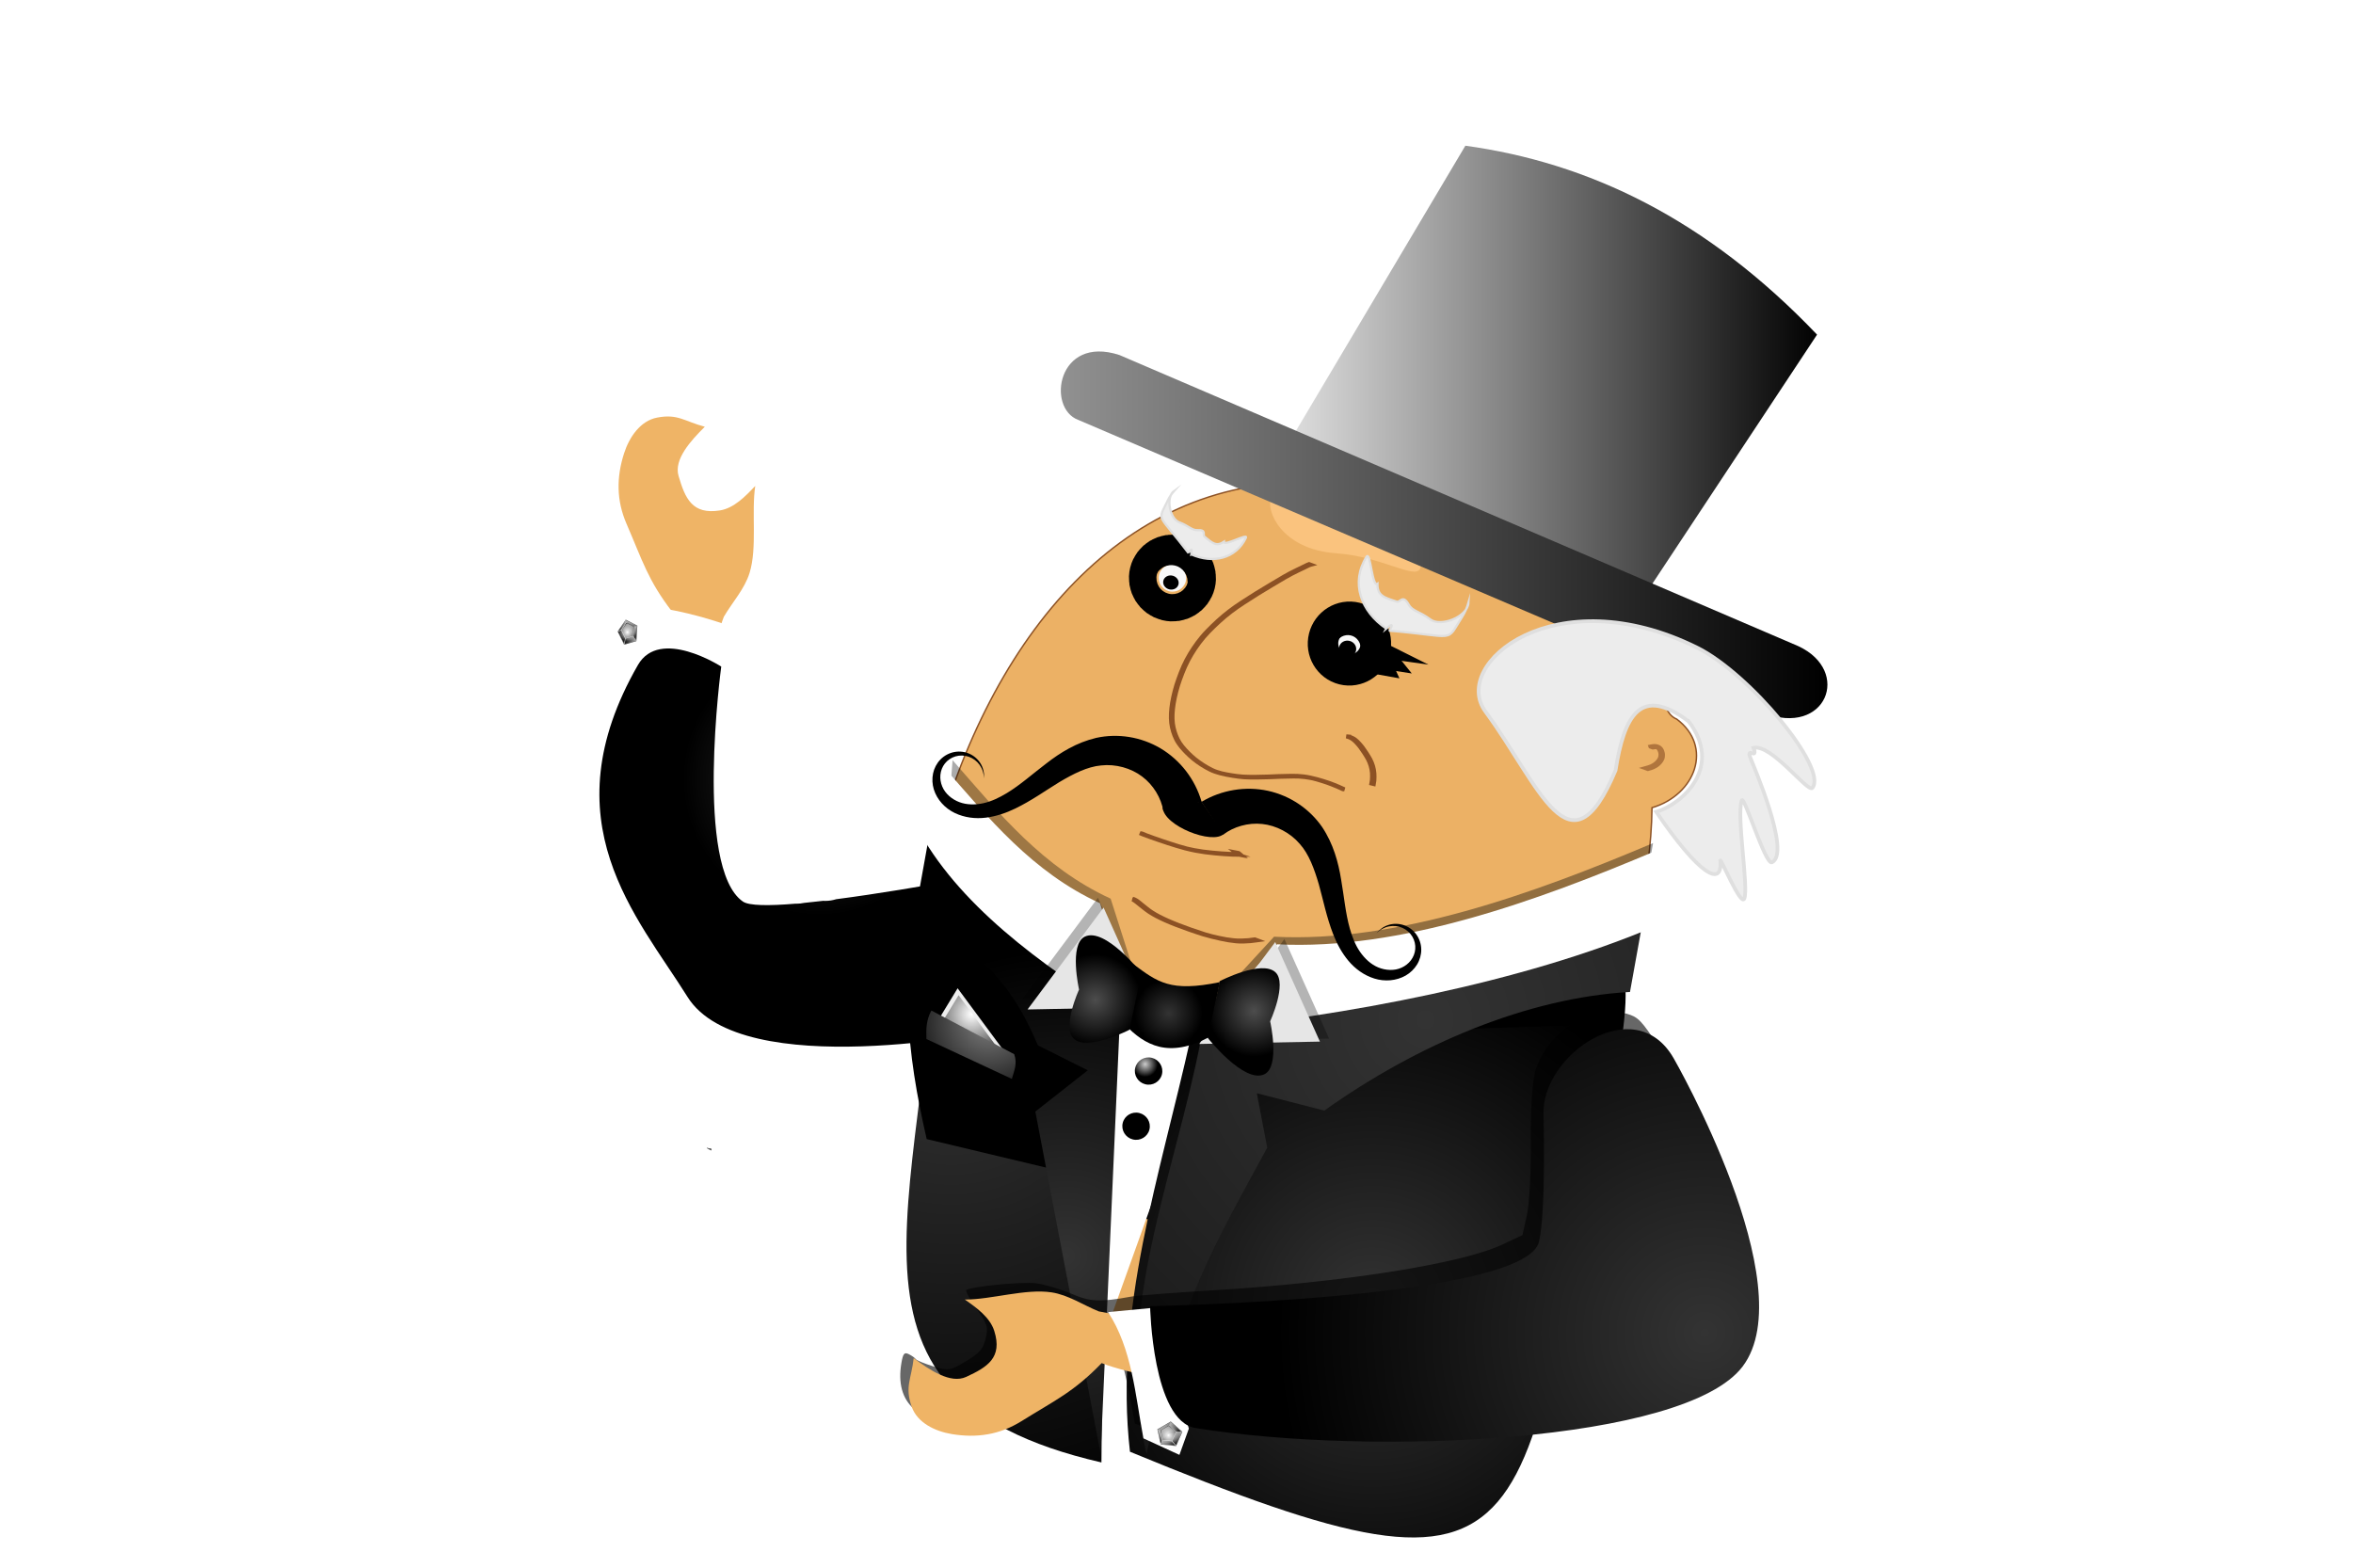 <svg version="1.1" xmlns="http://www.w3.org/2000/svg" xmlns:xlink="http://www.w3.org/1999/xlink" width="599.36" height="399.455" viewBox="0,0,599.36,399.455"><defs><radialGradient cx="117.354" cy="270.669" r="129.79" gradientUnits="userSpaceOnUse" id="color-1"><stop offset="0" stop-color="#f5cf9d"/><stop offset="1" stop-color="#efb466"/></radialGradient><radialGradient cx="100.139" cy="141.302" r="2.243" gradientUnits="userSpaceOnUse" id="color-2"><stop offset="0" stop-color="#ffffff"/><stop offset="1" stop-color="#000000"/></radialGradient><linearGradient x1="97.915" y1="145.838" x2="100.888" y2="139.37" gradientUnits="userSpaceOnUse" id="color-3"><stop offset="0" stop-color="#ffffff"/><stop offset="1" stop-color="#ffffff" stop-opacity="0"/></linearGradient><linearGradient x1="100.689" y1="138.724" x2="99.746" y2="141.851" gradientUnits="userSpaceOnUse" id="color-4"><stop offset="0" stop-color="#ffffff"/><stop offset="1" stop-color="#ffffff" stop-opacity="0"/></linearGradient><linearGradient x1="102.215" y1="139.945" x2="102.076" y2="142.566" gradientUnits="userSpaceOnUse" id="color-5"><stop offset="0" stop-color="#ffffff"/><stop offset="1" stop-color="#ffffff" stop-opacity="0"/></linearGradient><linearGradient x1="99.52" y1="138.613" x2="98.213" y2="140.455" gradientUnits="userSpaceOnUse" id="color-6"><stop offset="0" stop-color="#ffffff"/><stop offset="1" stop-color="#ffffff" stop-opacity="0"/></linearGradient><linearGradient x1="101.109" y1="138.917" x2="100.82" y2="139.947" gradientUnits="userSpaceOnUse" id="color-7"><stop offset="0" stop-color="#ffffff"/><stop offset="1" stop-color="#ffffff" stop-opacity="0"/></linearGradient><linearGradient x1="102.18" y1="142.557" x2="99.671" y2="143.404" gradientUnits="userSpaceOnUse" id="color-8"><stop offset="0" stop-color="#ffffff"/><stop offset="1" stop-color="#ffffff" stop-opacity="0"/></linearGradient><linearGradient x1="107.276" y1="140.758" x2="108.448" y2="143.004" gradientUnits="userSpaceOnUse" id="color-9"><stop offset="0" stop-color="#ffffff"/><stop offset="1" stop-color="#ffffff" stop-opacity="0"/></linearGradient><radialGradient cx="148.995" cy="178.656" r="34.775" gradientUnits="userSpaceOnUse" id="color-10"><stop offset="0" stop-color="#333333"/><stop offset="1" stop-color="#000000"/></radialGradient><radialGradient cx="301.462" cy="285.629" r="42.091" gradientUnits="userSpaceOnUse" id="color-11"><stop offset="0" stop-color="#333333"/><stop offset="1" stop-color="#000000"/></radialGradient><radialGradient cx="182.753" cy="245.424" r="128.793" gradientUnits="userSpaceOnUse" id="color-12"><stop offset="0" stop-color="#333333"/><stop offset="1" stop-color="#000000"/></radialGradient><radialGradient cx="211.895" cy="300.209" r="78.05" gradientUnits="userSpaceOnUse" id="color-13"><stop offset="0" stop-color="#333333"/><stop offset="1" stop-color="#000000"/></radialGradient><radialGradient cx="289.918" cy="312.845" r="88.832" gradientUnits="userSpaceOnUse" id="color-14"><stop offset="0" stop-color="#333333"/><stop offset="1" stop-color="#000000"/></radialGradient><radialGradient cx="303.413" cy="240.038" r="243.282" gradientUnits="userSpaceOnUse" id="color-15"><stop offset="0" stop-color="#333333"/><stop offset="1" stop-color="#000000"/></radialGradient><linearGradient x1="266.913" y1="74.668" x2="403.163" y2="74.668" gradientUnits="userSpaceOnUse" id="color-16"><stop offset="0" stop-color="#e1e1e1"/><stop offset="1" stop-color="#020202"/></linearGradient><linearGradient x1="210.536" y1="116.507" x2="405.803" y2="116.507" gradientUnits="userSpaceOnUse" id="color-17"><stop offset="0" stop-color="#919191"/><stop offset="1" stop-color="#000000"/></linearGradient><radialGradient cx="232.017" cy="251.36" r="3.224" gradientUnits="userSpaceOnUse" id="color-18"><stop offset="0" stop-color="#cccccc"/><stop offset="1" stop-color="#000000"/></radialGradient><radialGradient cx="278.511" cy="343.547" r="0.286" gradientUnits="userSpaceOnUse" id="color-19"><stop offset="0" stop-color="#cccccc"/><stop offset="1" stop-color="#000000"/></radialGradient><radialGradient cx="238.006" cy="238.344" r="8.63" gradientUnits="userSpaceOnUse" id="color-20"><stop offset="0" stop-color="#333333"/><stop offset="1" stop-color="#000000"/></radialGradient><radialGradient cx="259.73" cy="237.793" r="11.636" gradientUnits="userSpaceOnUse" id="color-21"><stop offset="0" stop-color="#4d4d4d"/><stop offset="1" stop-color="#000000"/></radialGradient><radialGradient cx="219.336" cy="234.989" r="11.636" gradientUnits="userSpaceOnUse" id="color-22"><stop offset="0" stop-color="#4d4d4d"/><stop offset="1" stop-color="#000000"/></radialGradient><radialGradient cx="187.85" cy="238.595" r="14.311" gradientUnits="userSpaceOnUse" id="color-23"><stop offset="0" stop-color="#ffffff"/><stop offset="1" stop-color="#000000"/></radialGradient><radialGradient cx="192.027" cy="240.417" r="23.329" gradientUnits="userSpaceOnUse" id="color-24"><stop offset="0" stop-color="#808080"/><stop offset="1" stop-color="#000000"/></radialGradient><radialGradient cx="352.785" cy="302.232" r="129.789" gradientUnits="userSpaceOnUse" id="color-25"><stop offset="0" stop-color="#f5cf9d"/><stop offset="1" stop-color="#efb466"/></radialGradient><radialGradient cx="237.97" cy="345.869" r="2.77" gradientUnits="userSpaceOnUse" id="color-26"><stop offset="0" stop-color="#ffffff"/><stop offset="1" stop-color="#000000"/></radialGradient><linearGradient x1="239.928" y1="350.797" x2="236.988" y2="343.967" gradientUnits="userSpaceOnUse" id="color-27"><stop offset="0" stop-color="#ffffff"/><stop offset="1" stop-color="#ffffff" stop-opacity="0"/></linearGradient><linearGradient x1="236.324" y1="343.772" x2="238.115" y2="346.588" gradientUnits="userSpaceOnUse" id="color-28"><stop offset="0" stop-color="#ffffff"/><stop offset="1" stop-color="#ffffff" stop-opacity="0"/></linearGradient><linearGradient x1="238.435" y1="343.006" x2="240.422" y2="344.726" gradientUnits="userSpaceOnUse" id="color-29"><stop offset="0" stop-color="#ffffff"/><stop offset="1" stop-color="#ffffff" stop-opacity="0"/></linearGradient><linearGradient x1="235.365" y1="344.856" x2="235.859" y2="347.256" gradientUnits="userSpaceOnUse" id="color-30"><stop offset="0" stop-color="#ffffff"/><stop offset="1" stop-color="#ffffff" stop-opacity="0"/></linearGradient><linearGradient x1="236.791" y1="343.476" x2="237.398" y2="344.381" gradientUnits="userSpaceOnUse" id="color-31"><stop offset="0" stop-color="#ffffff"/><stop offset="1" stop-color="#ffffff" stop-opacity="0"/></linearGradient><linearGradient x1="240.491" y1="344.618" x2="239.297" y2="347.599" gradientUnits="userSpaceOnUse" id="color-32"><stop offset="0" stop-color="#ffffff"/><stop offset="1" stop-color="#ffffff" stop-opacity="0"/></linearGradient><linearGradient x1="235.949" y1="347.639" x2="238.613" y2="347.841" gradientUnits="userSpaceOnUse" id="color-33"><stop offset="0" stop-color="#ffffff"/><stop offset="1" stop-color="#ffffff" stop-opacity="0"/></linearGradient><radialGradient cx="374.53" cy="319.787" r="108.887" gradientUnits="userSpaceOnUse" id="color-34"><stop offset="0" stop-color="#333333"/><stop offset="1" stop-color="#000000"/></radialGradient></defs><g transform="translate(59.68,19.727)"><g data-paper-data="{&quot;isPaintingLayer&quot;:true}" stroke-linecap="butt" stroke-linejoin="miter" stroke-miterlimit="10" stroke-dasharray="" stroke-dashoffset="0" style="mix-blend-mode: normal"><path d="M-59.68,379.727v-399.455h599.36v399.455z" fill="none" fill-rule="nonzero" stroke="none" stroke-width="NaN"/><g><path d="M120.333,272.732c0.038,-0.039 0.076,-0.077 0.114,-0.117c0.083,0.036 0.167,0.069 0.254,0.098c0.21,0.069 0.459,0.083 0.711,0.049c0.046,0.092 0.09,0.18 0.127,0.264c0.254,0.573 -0.389,0.2 -1.206,-0.295z" fill="#000000" fill-rule="nonzero" stroke="none" stroke-width="1" opacity="0.626"/><path d="M98.948,178.581c0,0 5.859,-30.817 12.624,-42.428c-6.233,-8.09 -7.6,-13.086 -11.665,-22.455c-2.57,-5.925 -2.595,-11.817 -0.616,-17.965c1.327,-4.123 4.143,-8.266 8.396,-9.083c5.337,-1.024 6.909,0.934 12.162,2.327c-3.585,3.567 -7.921,8.307 -6.688,12.521c1.675,5.722 3.472,9.934 10.557,8.792c3.546,-0.572 6.459,-3.569 8.98,-6.236c-1.012,6.665 0.545,15.688 -1.438,22.131c-1.272,4.133 -4.375,7.46 -6.562,11.19c-4.173,10.807 -6.425,36.265 -6.425,36.265z" fill="url(#color-1)" fill-rule="evenodd" stroke="none" stroke-width="1"/><g fill-rule="nonzero" stroke="none" stroke-width="1"><path d="M124.865,150.305l-25.592,-4.298l-4.135,-4.943l6.162,-6.622c9.539,0.374 19.859,3.32 26.617,5.933z" fill="#ffffff"/><g><path d="M99.308,144.5l-1.669,-3.367l2.077,-3.001l2.953,1.512l-0.252,3.936l-3.109,0.92z" fill="url(#color-2)" opacity="0.858"/><path d="M99.67,142.843l-1.047,-2.112l1.303,-1.883l1.853,0.949l-0.159,2.469l-1.95,0.577z" fill="url(#color-3)" opacity="0.65"/><path d="M101.528,142.121c-0.366,-0.598 -0.643,-1.311 -1.287,-1.32c-0.643,-0.008 -0.798,0.493 -1.433,-0.073l1.182,-1.708l1.68,0.86l-0.143,2.24z" fill="url(#color-4)" opacity="0.65"/><path d="M102.542,139.731c-0.01,0.162 -0.157,2.83 -0.222,3.638l-0.638,-1.081l0.142,-2.424l0.717,-0.133z" fill="url(#color-5)" opacity="0.65"/><path d="M99.681,138.319l0.147,0.467l-1.287,1.922l-0.753,0.337z" fill="url(#color-6)" opacity="0.65"/><path d="M100.818,143.991c-1.112,0.33 -1.522,0.448 -1.526,0.441c-0.004,-0.005 -0.373,-0.748 -0.821,-1.652l-0.814,-1.643l0.145,-0.21c0.552,-0.8 1.877,-2.713 1.885,-2.722c0.01,-0.011 0.107,0.037 1.456,0.728l1.445,0.74l-0.003,0.076c-0.004,0.128 -0.239,3.782 -0.244,3.786c-0.002,0.002 -0.688,0.207 -1.524,0.455zM99.432,144.339c-0,0.008 0.002,0.014 0.007,0.014c0.009,0 2.838,-0.85 2.842,-0.853c0.004,-0.005 -0.631,-1.133 -0.641,-1.136c-0.01,-0.004 -1.991,0.57 -2,0.579c-0.005,0.005 -0.205,1.343 -0.208,1.397zM98.522,142.767c0.428,0.85 0.779,1.545 0.782,1.546c0.003,0 0.005,-0.004 0.005,-0.007c0,-0.004 0.055,-0.324 0.122,-0.71l0.122,-0.702l-0.016,-0.032c-0.009,-0.018 -0.235,-0.484 -0.502,-1.036c-0.267,-0.552 -0.487,-1.006 -0.49,-1.011c-0.002,-0.004 -0.185,0.082 -0.406,0.19c-0.296,0.144 -0.401,0.199 -0.398,0.207c0.002,0.006 0.354,0.706 0.781,1.556zM101.987,142.819c0.174,0.294 0.318,0.536 0.321,0.538c0.011,0.006 0.078,-1.04 0.168,-2.616l0.059,-1.025l-0.022,0.004c-0.012,0.002 -0.174,0.032 -0.359,0.067l-0.338,0.063l-0.016,0.241c-0.009,0.133 -0.041,0.68 -0.072,1.217l-0.057,0.976l0.316,0.535zM99.141,141.801c0.287,0.578 0.524,1.051 0.529,1.051c0.011,-0 1.942,-0.574 1.945,-0.578c0.005,-0.005 0.163,-2.465 0.159,-2.472c-0.002,-0.003 -0.419,-0.219 -0.928,-0.479c-0.757,-0.387 -0.926,-0.471 -0.932,-0.464c-0.029,0.033 -1.296,1.873 -1.295,1.881c0.001,0.005 0.236,0.482 0.523,1.06zM97.775,141.029c-0.004,0.006 -0.004,0.01 -0.001,0.01c0.003,0 0.174,-0.076 0.381,-0.168l0.375,-0.168l0.634,-0.947c0.349,-0.521 0.638,-0.954 0.644,-0.964c0.009,-0.015 0.004,-0.035 -0.064,-0.252c-0.058,-0.186 -0.075,-0.233 -0.082,-0.226c-0.004,0.005 -0.429,0.616 -0.944,1.358c-0.515,0.742 -0.939,1.352 -0.942,1.358zM100.862,139.26c0.528,0.284 0.961,0.516 0.962,0.516c0.002,-0 0.153,-0.024 0.335,-0.052c0.183,-0.028 0.335,-0.054 0.336,-0.056c0.002,-0.003 -0.105,-0.059 -0.238,-0.125c-0.133,-0.066 -0.756,-0.377 -1.384,-0.691c-0.628,-0.314 -1.143,-0.569 -1.144,-0.568c-0.001,0.001 0.037,0.105 0.086,0.231l0.088,0.229l0.959,0.516z" fill="#ffffff" opacity="0.93"/><path d="M102.497,139.677l-0.68,0.103l-1.915,-1.03l-0.175,-0.455z" fill="url(#color-7)" opacity="0.663"/><path d="M102.29,143.492l-2.847,0.854l0.205,-1.408l2.003,-0.581z" fill="url(#color-8)" opacity="0.65"/><path d="M107.815,140.813l1.009,2.083l-0.245,1.417l-1.564,-3.108z" fill="url(#color-9)" opacity="0.65"/></g></g><path d="M193.912,242.895c0,0 -64.706,13.332 -78.468,-8.688c-12.847,-20.558 -35.539,-44.606 -12.636,-84.531c5.574,-9.717 21.229,0.395 21.229,0.395c0,0 -6.92,51.323 5.535,59.866c1.557,1.068 6.609,1.096 13.358,0.529c0.089,0.003 0.179,0.004 0.269,0.004c0.665,0 1.314,-0.071 1.939,-0.205c1.551,-0.151 3.174,-0.328 4.851,-0.526c0.179,0.01 0.36,0.016 0.541,0.016c0.97,0 1.906,-0.15 2.784,-0.428c20.924,-2.706 47.805,-8.11 47.805,-8.11c14.465,4.765 14.469,44.513 -7.209,41.68z" fill="url(#color-10)" fill-rule="nonzero" stroke="none" stroke-width="1"/><path d="M348.659,242.656c-13.945,56.127 -63.625,92.095 -110.961,80.334c-47.337,-11.761 -74.406,-66.798 -60.461,-122.924c13.945,-56.127 48.103,-98.174 96.861,-96.84c53.748,1.474 84.23,23.509 90.065,55.085c0.228,1.232 0.718,4.086 3.254,5.142c9.305,6.963 4.875,19.262 -6.295,22.564c-0.257,19.034 -5.456,38.877 -12.463,56.639z" fill="#ecb165" fill-rule="evenodd" stroke="#8c5124" stroke-width="0.365"/><path d="M334.677,307.009l-103.181,-16.353l11.997,-36.267l110.769,-23.7c1.619,15.273 -10.955,62.332 -19.586,76.32z" fill="url(#color-11)" fill-rule="nonzero" stroke="none" stroke-width="1"/><path d="M249.052,244.112l-28.518,79.422l-7.252,-3.629l10.371,-81.849z" fill="#ffffff" fill-rule="nonzero" stroke="none" stroke-width="1"/><path d="M221.79,243.808l-0.908,108.992c-76.512,-17.628 -41.814,-69.093 -41.781,-150.773z" fill="url(#color-12)" fill-rule="nonzero" stroke="none" stroke-width="1"/><path d="M224.114,247.446l-4.541,33.296l-43.201,-10.309c-5.005,-21.545 -7.606,-43.691 -0.491,-68.268z" fill="#000000" fill-rule="nonzero" stroke="none" stroke-width="1"/><path d="M225.458,242.528l-4.773,108.088l-16.641,-87.196l13.363,-10.512l-12.717,-6.357c-5.031,-11.851 -12.027,-23.374 -31.406,-32.834l3.504,-19.468z" fill="url(#color-13)" fill-rule="nonzero" stroke="none" stroke-width="1"/><path d="M228.147,350.07c-4.108,-36.064 7.688,-70.473 15.441,-105.358l108.084,-3.633c-25.404,133.845 -13.045,154.488 -123.524,108.992z" fill="url(#color-14)" fill-rule="nonzero" stroke="none" stroke-width="1"/><path d="M246.289,244.72l112.342,-29.058l-3.116,17.289c-26.17,1.481 -54.118,13.318 -77.867,30.217l-17.188,-4.414l2.65,13.864c-12.938,23.921 -22.731,39.518 -30.73,78.018c-8.569,-35.305 7.164,-70.611 13.909,-105.916z" fill="url(#color-15)" fill-rule="nonzero" stroke="none" stroke-width="1"/><path d="M302.046,125.152c-1.313,2.777 -9.786,-3.129 -21.346,-3.94c-14.168,-0.994 -17.998,-11.118 -16.589,-13.998c1.35,-2.76 10.87,-1.013 21.346,3.94c10.475,4.954 17.902,11.221 16.589,13.998z" fill="#ffcb87" fill-rule="nonzero" stroke="none" stroke-width="1" opacity="0.716"/><path d="M362.341,169.859c0.563,0.111 1.089,0.397 1.469,0.87l0.004,0.006l0.004,0.006c0.278,0.375 0.43,0.79 0.529,1.191c0.107,0.436 0.079,0.85 0.037,1.218c-0.061,0.463 -0.259,0.858 -0.482,1.196c0,0 -0.001,0.002 -0.001,0.004c-0.258,0.401 -0.579,0.707 -0.875,0.977l-0.004,-0.001c-0.394,0.354 -0.833,0.598 -1.259,0.803l-0.001,0.004c-0.526,0.249 -1.061,0.391 -1.561,0.529l-0.159,0.037l-0.157,-0.054l-0.586,-0.217l-1.52,-0.549l1.559,-0.437c0.503,-0.139 0.978,-0.265 1.393,-0.457c0.385,-0.182 0.728,-0.376 1.008,-0.624c0.284,-0.256 0.53,-0.491 0.698,-0.751l0.001,-0.004l0.001,-0.004c0.171,-0.25 0.276,-0.482 0.309,-0.727c0.04,-0.311 0.051,-0.579 -0.009,-0.813c-0.081,-0.311 -0.192,-0.579 -0.358,-0.793c-0.09,-0.108 -0.086,-0.114 -0.181,-0.187c-0.252,0.015 -0.509,0.044 -0.778,0.098l-0.142,0.028l-0.137,-0.048l-0.586,-0.217l-0.227,-0.085l-0.079,-0.226l-0.202,-0.562l0.577,-0.12c0.361,-0.078 0.737,-0.139 1.126,-0.154l0.004,0.001l0.015,0.004c0.192,-0.001 0.383,0.012 0.571,0.049z" fill="#b0753d" fill-rule="nonzero" stroke="none" stroke-width="1"/><path d="M229.028,208.71l0.566,0.24c0.332,0.144 0.6,0.339 0.839,0.514c0.006,0.004 0.011,0.006 0.015,0.009c0.361,0.255 0.68,0.531 0.99,0.793c0,0 0.002,0.001 0.004,0.001c0.397,0.321 0.782,0.642 1.174,0.939l0.004,0.001l0.004,0.006c0.437,0.358 0.895,0.693 1.37,1.009l0.001,-0.004c0.563,0.371 1.16,0.707 1.77,1.03c0.725,0.378 1.473,0.726 2.231,1.066c0,0 0.002,0.001 0.004,0.001c0.877,0.389 1.77,0.751 2.669,1.104c1.05,0.408 2.111,0.795 3.178,1.174c1.219,0.428 2.436,0.837 3.663,1.223c1.087,0.337 2.205,0.601 3.337,0.848l0.004,0.001c1.253,0.29 2.522,0.487 3.806,0.619c1.176,0.116 2.368,0.076 3.575,-0.023c0.544,-0.051 1.094,-0.128 1.651,-0.208l0.132,-0.019l0.123,0.047l0.579,0.215l1.877,0.715l-1.991,0.287c-0.559,0.081 -1.125,0.161 -1.703,0.217l-0.004,-0.001c-1.238,0.105 -2.499,0.16 -3.77,0.037c-1.319,-0.133 -2.629,-0.336 -3.93,-0.635c0,0 -0.002,-0.001 -0.004,-0.001c-1.539,-0.332 -3.078,-0.704 -4.596,-1.161l-0.004,-0.001c-1.242,-0.392 -2.475,-0.815 -3.7,-1.246c-1.071,-0.38 -2.146,-0.767 -3.211,-1.182c-0.91,-0.357 -1.822,-0.723 -2.721,-1.124c-0.767,-0.345 -1.536,-0.706 -2.293,-1.103c-0.625,-0.333 -1.251,-0.686 -1.856,-1.087c-0.496,-0.331 -0.978,-0.686 -1.442,-1.062c-0.006,-0.004 -0.011,-0.006 -0.015,-0.009c-0.411,-0.314 -0.803,-0.633 -1.193,-0.95l-0.004,-0.001l-0.004,-0.006c-0.316,-0.268 -0.618,-0.523 -0.932,-0.743l-0.004,-0.001c-0.235,-0.168 -0.447,-0.31 -0.643,-0.387l0.243,-0.999l0.174,0.015l0.037,-0.154z" fill="#8c5124" fill-rule="nonzero" stroke="none" stroke-width="1"/><path d="M242.09,196.87c-0.769,-0.196 -1.532,-0.419 -2.292,-0.655c-0.731,-0.23 -1.466,-0.457 -2.197,-0.695c-0.712,-0.232 -1.419,-0.472 -2.132,-0.714c-0.699,-0.239 -1.403,-0.478 -2.104,-0.729c-0.626,-0.224 -1.256,-0.45 -1.884,-0.688l-0.015,-0.009l-0.015,-0.004c-0.331,-0.131 -0.67,-0.265 -1.019,-0.424l0.392,-0.948l0.371,0.063l0.197,0.033l0.174,0.077c0.269,0.123 0.553,0.241 0.865,0.364c0.004,0.001 0.009,0.002 0.015,0.004c0.6,0.227 1.205,0.446 1.818,0.665c0.681,0.243 1.366,0.481 2.058,0.718c0.695,0.237 1.395,0.47 2.099,0.699c0.718,0.233 1.439,0.46 2.163,0.687c0.713,0.22 1.431,0.421 2.158,0.607c0.576,0.146 1.185,0.27 1.812,0.394c0.004,0.001 0.009,0.002 0.015,0.004c0.731,0.138 1.472,0.253 2.231,0.362c0.759,0.106 1.519,0.188 2.292,0.264c0.764,0.074 1.536,0.137 2.309,0.197c0.004,0.001 0.009,0.002 0.015,0.004c0.722,0.053 1.439,0.094 2.146,0.121c0.171,0.004 0.345,0.006 0.518,0.009l-0.994,-0.766l2.25,0.431l0.369,0.073l0.334,0.064l0.233,0.179c0.13,0.101 0.244,0.197 0.342,0.277l0.033,0.023l0.019,0.023c0.06,0.058 0.146,0.126 0.248,0.218l0.148,0.136l1.824,0.588l-1.171,-0.006l0.486,0.427l-2.006,-0.392l-0.254,-0.048l-0.29,-0.001c-0.454,-0.004 -0.909,-0.009 -1.373,-0.023l-0.015,0.001c-0.753,-0.028 -1.514,-0.075 -2.265,-0.129c-0.783,-0.061 -1.57,-0.128 -2.367,-0.204c-0.795,-0.077 -1.608,-0.162 -2.422,-0.275c-0.78,-0.112 -1.574,-0.231 -2.383,-0.386l-0.015,-0.004c-0.893,-0.174 -1.803,-0.369 -2.714,-0.61c-0.004,-0.001 -0.009,-0.002 -0.015,-0.004z" fill="#8c5124" fill-rule="nonzero" stroke="none" stroke-width="1"/><path d="M284.51,167.456l-0.028,0.121c0.109,0.041 0.232,0.065 0.334,0.112c0.004,0 0.015,0 0.019,0.004l-0.001,0.004c0.392,0.158 0.729,0.375 1.032,0.598l0.004,0.001l0.004,0.001c0.393,0.3 0.709,0.642 1.012,0.962l0.004,0.001c0.364,0.39 0.694,0.798 1.007,1.21l-0.001,0.004l0.004,0.006c0.324,0.455 0.654,0.911 0.961,1.398c0.329,0.511 0.654,1.03 0.951,1.58l-0.001,0.004l0.004,0.001c0.318,0.598 0.554,1.223 0.749,1.85c0.193,0.631 0.288,1.266 0.348,1.892l0.004,0.006l-0.001,0.004c0.042,0.648 0.042,1.298 -0.009,1.946l-0.001,0.004l-0.001,0.004c-0.033,0.33 -0.097,0.628 -0.148,0.909l-0.092,0.546l-0.537,-0.129l-0.603,-0.15l-0.477,-0.114l0.087,-0.483c0.052,-0.293 0.108,-0.562 0.131,-0.813c0.002,-0.006 0.003,-0.011 0.004,-0.015c0.042,-0.584 0.051,-1.176 0.009,-1.761c0.001,-0.006 -0,-0.009 -0.001,-0.015c-0.056,-0.574 -0.152,-1.13 -0.314,-1.656c-0.003,0 0.001,-0.002 0.001,-0.004c-0.181,-0.575 -0.396,-1.131 -0.672,-1.646c0,0 -0.002,-0.002 -0.004,-0.006c-0.276,-0.507 -0.591,-1.006 -0.913,-1.506c-0.287,-0.45 -0.6,-0.894 -0.919,-1.337c-0.004,-0.009 -0.006,-0.013 -0.009,-0.019c-0.299,-0.389 -0.606,-0.768 -0.932,-1.113c-0.295,-0.311 -0.577,-0.594 -0.883,-0.824c-0.274,-0.197 -0.54,-0.359 -0.816,-0.466l-0.004,-0.006l-0.004,-0.001c-0.202,-0.083 -0.404,-0.148 -0.613,-0.195c-0.018,-0.006 -0.041,-0.011 -0.06,-0.015l0.148,-1.023l0.061,0.009l0.557,0.047l0.055,0.009l0.551,0.047z" fill="#8c5124" fill-rule="nonzero" stroke="none" stroke-width="1"/><g fill-rule="nonzero" stroke="#000000"><path d="M291.462,145.534c0.343,0.335 0.685,0.671 1.019,1.015c0.484,0.499 0.964,1.003 1.425,1.523c0.291,0.344 0.15,0.172 0.424,0.515l-0.613,-0.094c-0.275,-0.34 -0.133,-0.17 -0.424,-0.512c-0.462,-0.519 -0.942,-1.022 -1.426,-1.52c-0.335,-0.343 -0.676,-0.679 -1.021,-1.011l0.617,0.084z" fill="#5e83a4" stroke-width="4.7"/><path d="M290.236,145.229c0.27,0.313 0.483,0.669 0.696,1.022c0.283,0.506 0.553,1.018 0.819,1.533c0.317,0.61 0.61,1.232 0.902,1.855c0.049,0.11 0.098,0.22 0.148,0.33l-0.61,-0.109c-0.049,-0.11 -0.099,-0.219 -0.148,-0.329c-0.293,-0.621 -0.585,-1.243 -0.903,-1.852c-0.265,-0.514 -0.535,-1.026 -0.82,-1.529c-0.212,-0.349 -0.424,-0.704 -0.7,-1.007l0.617,0.087z" fill="#5e83a4" stroke-width="4.7"/><g><path d="M287.814,145.138c-0.529,2.131 -2.644,3.439 -4.723,2.923c-2.079,-0.517 -3.336,-2.663 -2.806,-4.793c0.529,-2.131 2.644,-3.439 4.723,-2.923c2.079,0.517 3.336,2.663 2.806,4.793z" fill="#f9f9f9" stroke-width="13.461"/><path d="M285.722,146.051c-0.274,1.101 -1.45,1.756 -2.629,1.463c-1.178,-0.293 -1.912,-1.422 -1.638,-2.523c0.274,-1.101 1.45,-1.756 2.629,-1.463c1.178,0.293 1.912,1.422 1.638,2.523z" fill="#000000" stroke-width="11.079"/></g></g><path d="M234.944,124.579c-0.259,-0.074 -0.522,-0.12 -0.786,-0.167c-0.333,-0.054 -0.667,-0.015 -0.998,0.033c-0.402,0.06 -0.787,0.194 -1.167,0.333c-0.3,0.112 -0.586,0.258 -0.876,0.394l-0.587,-0.203c0.292,-0.136 0.577,-0.284 0.878,-0.399c0.382,-0.141 0.767,-0.28 1.171,-0.346c0.333,-0.047 0.669,-0.097 1.005,-0.049c0.265,0.042 0.53,0.084 0.788,0.162l0.574,0.243z" fill="#5e83a4" fill-rule="nonzero" stroke="#000000" stroke-width="0.563"/><path d="M235.551,124.782c-0.277,0.162 -0.524,0.369 -0.776,0.566c-0.326,0.268 -0.666,0.516 -1.011,0.758c-0.402,0.289 -0.802,0.58 -1.186,0.893c-0.211,0.177 -0.411,0.367 -0.613,0.553l-0.593,-0.186c0.203,-0.187 0.403,-0.378 0.614,-0.556c0.384,-0.315 0.784,-0.607 1.187,-0.898c0.344,-0.241 0.687,-0.485 1.01,-0.755c0.255,-0.198 0.501,-0.409 0.778,-0.576l0.59,0.2z" fill="#5e83a4" fill-rule="nonzero" stroke="#000000" stroke-width="0.563"/><path d="M242.369,128.353c-0.462,1.859 -2.358,2.987 -4.236,2.521c-1.878,-0.467 -3.026,-2.352 -2.564,-4.21c0.462,-1.859 2.358,-2.987 4.236,-2.521c1.878,0.467 3.026,2.352 2.564,4.21z" fill="#f9f9f9" fill-rule="nonzero" stroke="#000000" stroke-width="15.165"/><path d="M240.506,129.135c-0.239,0.96 -1.295,1.525 -2.359,1.26c-1.064,-0.264 -1.733,-1.257 -1.495,-2.218c0.239,-0.96 1.295,-1.525 2.359,-1.26c1.064,0.264 1.733,1.257 1.495,2.218z" fill="#000000" fill-rule="nonzero" stroke="#000000" stroke-width="12.482"/><path d="M293.421,140.382c-6.461,-4.323 -9.168,-11.716 -4.999,-18.3c0.958,-1.514 1.414,7.914 2.769,6.9c-0.042,3.024 1.643,3.491 4.903,4.537c0.946,0.303 1.498,-1.973 3.086,0.806c0.943,1.65 2.694,1.644 5.504,3.744c2.668,1.994 9.489,-0.695 9.69,-4.267c-0.367,1.265 -0.909,2.498 -1.648,3.667c-4.234,6.688 -1.203,4.905 -18.433,3.465c-0.123,-0.009 1.748,-2.809 -0.872,-0.552z" fill="#ececec" fill-rule="nonzero" stroke="#dfdfdf" stroke-width="0.563"/><path d="M243.783,121.504c0.383,-2.614 -0.657,-0.262 -0.716,-0.337c-8.02,-10.529 -7.927,-7.845 -5.34,-13.311c0.452,-0.955 1.029,-1.808 1.696,-2.563c-2.23,1.59 -1.165,7.091 1.224,7.998c2.515,0.955 3.232,2.087 4.688,2.021c2.453,-0.112 1.207,1.175 1.793,1.661c2.018,1.676 3.013,2.572 4.954,1.309c-0.099,1.289 6.192,-2.271 5.606,-1.034c-2.547,5.381 -8.446,6.657 -13.903,4.255z" fill="#ececec" fill-rule="nonzero" stroke="#dfdfdf" stroke-width="0.563"/><g fill-rule="nonzero" stroke="none" stroke-width="1"><path d="M266.913,95.938l46.668,-78.548c31.258,4.298 61.338,18.52 89.582,48.123l-43.926,66.433z" fill="url(#color-16)"/><path d="M389.539,161.879l-174.575,-74.65c-8.117,-3.004 -5.333,-21.712 10.5,-16.521l172.9,74.146c13.74,6.367 7.077,23.182 -8.821,17.023z" fill="url(#color-17)"/></g><path d="M273.777,123.423l0.163,0.06l0.41,0.152l1.537,0.567l-1.584,0.424c-0.268,0.071 -0.552,0.215 -0.876,0.38c-0.765,0.388 -1.536,0.739 -2.286,1.103l-0.004,-0.001c-1.075,0.505 -2.129,1.079 -3.174,1.671l0.001,-0.004c-1.165,0.664 -2.319,1.363 -3.476,2.058c-1.208,0.727 -2.414,1.45 -3.608,2.189c-1.18,0.728 -2.345,1.489 -3.516,2.248c-1.1,0.702 -2.17,1.466 -3.22,2.257c-1.017,0.764 -1.987,1.6 -2.943,2.461c0,0 0.001,0.002 -0.001,0.004c-0.911,0.828 -1.793,1.694 -2.66,2.581l-0.001,0.004c-0.83,0.844 -1.59,1.762 -2.317,2.716c-0.709,0.927 -1.348,1.909 -1.962,2.918c-0.601,0.988 -1.127,2.027 -1.614,3.09c0,0 -0.001,0.002 -0.001,0.004c-0.47,1.057 -0.889,2.144 -1.282,3.243l-0.001,0.004c-0.375,1.01 -0.676,2.054 -0.958,3.111c-0.249,0.944 -0.443,1.906 -0.615,2.876c0,0 -0.001,0.002 -0.001,0.004c-0.146,0.855 -0.231,1.724 -0.284,2.603c-0.043,0.773 -0.015,1.546 0.07,2.321c0.084,0.696 0.251,1.387 0.457,2.083c0.194,0.641 0.457,1.262 0.758,1.873c0.292,0.598 0.686,1.16 1.124,1.715l0.001,-0.004c0.456,0.568 0.959,1.103 1.485,1.634c0.525,0.527 1.082,1.024 1.661,1.5c0.62,0.511 1.298,0.97 1.992,1.426c0.705,0.456 1.442,0.867 2.201,1.244c0.734,0.366 1.541,0.61 2.374,0.832c0.004,0 0.009,0.002 0.019,0.004c0.77,0.179 1.556,0.325 2.347,0.455c0.923,0.15 1.844,0.27 2.772,0.348c0.006,0.002 0.011,0.003 0.015,0.004c1.041,0.06 2.09,0.074 3.14,0.069c1.062,-0.007 2.124,-0.036 3.188,-0.069l-0.001,0.004c1.036,-0.045 2.071,-0.09 3.104,-0.132l-0.001,0.004c1.034,-0.043 2.061,-0.062 3.089,-0.071l0.004,0.001c1.04,-0.023 2.069,0.042 3.089,0.156c1.225,0.138 2.403,0.436 3.552,0.726l0.004,0.001c1.005,0.277 2.005,0.588 2.992,0.921c0.936,0.323 1.845,0.696 2.739,1.078l0.004,0.006c0.444,0.194 0.882,0.393 1.316,0.597l-0.278,0.983l-0.43,-0.042l-0.088,-0.019l-0.077,-0.033c-0.428,-0.2 -0.855,-0.395 -1.284,-0.582c0,-0 -0.002,-0.001 -0.004,-0.001c-0.884,-0.378 -1.766,-0.745 -2.661,-1.052c-0.97,-0.326 -1.948,-0.631 -2.933,-0.9l-0.004,-0.001l-0.004,-0.001c-0.792,-0.244 -1.663,-0.352 -2.551,-0.492c-0.004,0 -0.009,-0.002 -0.019,-0.004c-0.982,-0.111 -1.958,-0.176 -2.934,-0.153l-0.001,0.004l-0.004,-0.001c-1.024,0.007 -2.043,0.023 -3.059,0.065l-0.004,-0.001c-1.036,0.042 -2.063,0.08 -3.096,0.127l-0.004,-0.001c-1.07,0.036 -2.142,0.063 -3.216,0.069c-1.07,0.008 -2.144,-0.007 -3.218,-0.067l-0.004,-0.001l-0.004,-0.001c-0.965,-0.078 -1.925,-0.204 -2.875,-0.359c-1.096,-0.179 -2.193,-0.384 -3.281,-0.673c-0.862,-0.232 -1.744,-0.505 -2.585,-0.927c0,0 -0.002,-0.001 -0.004,-0.001c-0.784,-0.392 -1.557,-0.821 -2.3,-1.304l-0.004,-0.001c-0.702,-0.463 -1.411,-0.944 -2.081,-1.498c-0.6,-0.496 -1.181,-1.019 -1.734,-1.576c-0.537,-0.544 -1.074,-1.105 -1.564,-1.718l0.001,-0.004c-0.456,-0.582 -0.903,-1.204 -1.246,-1.909c-0.318,-0.653 -0.597,-1.326 -0.81,-2.036l-0.004,-0.006c-0.214,-0.729 -0.398,-1.48 -0.49,-2.262l0.001,-0.004c-0.09,-0.827 -0.123,-1.662 -0.076,-2.5c0.055,-0.906 0.145,-1.817 0.3,-2.727l0.001,-0.004c0.176,-0.992 0.379,-1.986 0.638,-2.97c0.284,-1.072 0.595,-2.146 0.988,-3.203c0,0 0,-0.002 0.001,-0.004c0.399,-1.114 0.822,-2.224 1.307,-3.315l0.001,-0.004c0.499,-1.092 1.046,-2.164 1.677,-3.202c0.626,-1.029 1.288,-2.045 2.029,-3.015c0.744,-0.978 1.527,-1.934 2.401,-2.823c0.876,-0.897 1.767,-1.785 2.702,-2.635l0.004,0.001c0.969,-0.874 1.961,-1.734 3.017,-2.528c1.064,-0.802 2.149,-1.583 3.282,-2.306c1.17,-0.758 2.338,-1.521 3.533,-2.258c1.202,-0.745 2.416,-1.466 3.623,-2.192c1.156,-0.696 2.313,-1.395 3.493,-2.069l0.001,-0.004c1.056,-0.6 2.127,-1.182 3.239,-1.705l-0.001,0.004c0.765,-0.372 1.527,-0.72 2.263,-1.094c0.312,-0.159 0.662,-0.352 1.077,-0.472l0.161,-0.047z" fill="#8c5124" fill-rule="nonzero" stroke="none" stroke-width="1"/><path d="M370.462,164.031c-12.253,-9.205 -16.395,-1.59 -18.628,12.479c-11.648,27.777 -19.197,3.97 -33.128,-14.975c-8.968,-12.197 17.79,-34.161 53.884,-16.295c13.472,6.667 33.339,30.705 29.399,35.718c-1.113,1.415 -10.363,-11.233 -15.009,-10.192c1.204,3.281 -1.949,-0.45 -0.791,2.567c0.705,1.836 10.472,24.308 5.477,26.599c-1.668,0.765 -7.14,-17.431 -7.699,-15.764c-1.343,4 1.796,22.18 0.664,25.004c-0.85,2.122 -6.199,-10.787 -6.1,-9.64c0.592,6.893 -5.376,3.629 -16.317,-12.442c6.872,-2.101 17.027,-11.541 8.251,-23.059z" fill="#ececec" fill-rule="nonzero" stroke="#dfdfdf" stroke-width="0.947"/><path d="M264.842,218.88c31.361,1.603 66.075,-10.949 96.551,-23.848l-3.721,20.825c-34.058,14.477 -75.967,21.308 -112.954,24.895l20.127,-21.872z" fill="#000000" fill-rule="nonzero" stroke="none" stroke-width="1" opacity="0.379"/><path d="M265.628,220.813c31.357,1.604 66.073,-10.948 96.549,-23.848l-0.217,19.267c-34.059,14.477 -79.472,22.865 -116.459,26.452l20.127,-21.871z" fill="#ffffff" fill-rule="nonzero" stroke="none" stroke-width="1"/><path d="M223.227,209.186l9.951,31.176c-21.198,-12.838 -40.14,-27.159 -51.718,-46.318l1.497,-20.136c11.921,13.648 23.037,27.354 40.268,35.278z" fill="#000000" fill-rule="nonzero" stroke="none" stroke-width="1" opacity="0.329"/><path d="M220.504,210.352l9.951,31.176c-21.199,-12.838 -43.109,-28.049 -54.685,-47.209l4.466,-19.245c11.92,13.648 23.035,27.354 40.267,35.278z" fill="#ffffff" fill-rule="nonzero" stroke="none" stroke-width="1"/><path d="M219.989,208.958l11.381,25.356l-30.747,0.599z" fill="#000000" fill-rule="nonzero" stroke="none" stroke-width="1" opacity="0.296"/><path d="M267.491,219.472l11.381,25.356l-30.747,0.599z" fill="#000000" fill-rule="nonzero" stroke="none" stroke-width="1" opacity="0.296"/><path d="M265.149,220.242l11.38,25.356l-30.747,0.599z" fill="#e6e6e6" fill-rule="nonzero" stroke="none" stroke-width="1"/><path d="M221.425,211.457l11.38,25.356l-30.747,0.599z" fill="#e6e6e6" fill-rule="nonzero" stroke="none" stroke-width="1"/><path d="M236.291,253.945c-0.462,1.859 -2.358,2.987 -4.236,2.521c-1.878,-0.467 -3.026,-2.352 -2.564,-4.21c0.462,-1.859 2.358,-2.987 4.236,-2.521c1.878,0.467 3.026,2.352 2.564,4.21z" fill="url(#color-18)" fill-rule="nonzero" stroke="none" stroke-width="1"/><path d="M233.105,267.998c-0.462,1.859 -2.358,2.987 -4.236,2.521c-1.878,-0.467 -3.026,-2.352 -2.564,-4.21c0.462,-1.859 2.358,-2.987 4.236,-2.521c1.878,0.467 3.026,2.352 2.564,4.21z" fill="url(#color-19)" fill-rule="nonzero" stroke="none" stroke-width="1"/><g fill="#000000" stroke="none" stroke-width="1"><path d="M251.858,192.905l-5.496,-8.377c5.155,-3.079 11.243,-4.04 16.927,-2.816c5.68,1.246 10.627,4.616 13.82,9.247c2.84,4.269 4.112,8.945 4.824,13.362c0.762,4.394 1.116,8.595 2.213,12.471c0.612,2.145 1.399,4.194 2.597,5.927l-0,0c1.194,1.72 2.769,3.21 4.651,3.984c1.857,0.771 4.093,0.908 5.928,0.064c0.924,-0.415 1.767,-1.057 2.383,-1.874c0.615,-0.815 1.025,-1.818 1.11,-2.854c0.092,-1.075 -0.163,-2.212 -0.733,-3.175c-0.57,-0.964 -1.465,-1.768 -2.526,-2.238c-1.06,-0.472 -2.294,-0.611 -3.471,-0.371c-1.176,0.239 -2.297,0.86 -3.144,1.767c0.749,-0.989 1.825,-1.753 3.048,-2.137c1.223,-0.383 2.581,-0.382 3.838,0.026c1.257,0.409 2.395,1.22 3.207,2.314c0.811,1.095 1.281,2.451 1.31,3.854c0.024,1.349 -0.351,2.7 -1.06,3.869c-0.709,1.167 -1.722,2.142 -2.914,2.83c-2.395,1.361 -5.336,1.578 -7.975,0.757c-2.618,-0.815 -4.894,-2.472 -6.613,-4.533c-1.715,-2.047 -2.953,-4.398 -3.874,-6.772c-1.664,-4.27 -2.525,-8.642 -3.638,-12.643c-1.162,-3.977 -2.529,-7.737 -4.859,-10.341c-2.438,-2.856 -6.048,-4.723 -9.596,-5.085c-3.544,-0.385 -7.282,0.686 -9.958,2.747z" fill-rule="evenodd"/><path d="M246.395,184.519l-9.735,2.37c-0.55,-3.333 -2.549,-6.667 -5.402,-8.804c-2.841,-2.157 -6.753,-3.256 -10.484,-2.833c-3.48,0.313 -7.045,2.128 -10.609,4.241c-3.544,2.164 -7.157,4.772 -11.288,6.757c-2.293,1.107 -4.803,1.98 -7.453,2.305c-2.662,0.333 -5.458,-0.01 -7.927,-1.201c-2.489,-1.202 -4.49,-3.367 -5.312,-5.997c-0.402,-1.317 -0.477,-2.72 -0.198,-4.057c0.28,-1.339 0.928,-2.582 1.866,-3.551c0.979,-1.005 2.248,-1.676 3.588,-1.922c1.34,-0.245 2.725,-0.061 3.923,0.498c1.197,0.56 2.191,1.486 2.823,2.601c0.632,1.115 0.896,2.408 0.769,3.642c0,-1.241 -0.396,-2.459 -1.092,-3.437c-0.696,-0.978 -1.694,-1.718 -2.79,-2.098c-1.097,-0.379 -2.299,-0.404 -3.373,-0.088c-1.074,0.314 -2.037,0.971 -2.703,1.82c-0.645,0.815 -1.031,1.828 -1.137,2.844c-0.108,1.018 0.07,2.063 0.462,2.996c0.765,1.869 2.494,3.292 4.376,3.999c1.904,0.72 4.072,0.705 6.119,0.263c2.059,-0.449 4.032,-1.409 5.944,-2.559c3.447,-2.084 6.574,-4.912 10.13,-7.603c3.535,-2.742 7.657,-5.291 12.646,-6.472c5.494,-1.204 11.41,-0.29 16.412,2.676c4.989,2.985 8.782,7.843 10.448,13.612z" fill-rule="evenodd"/><path d="M252.047,192.679c-2.824,2.877 -15.422,-2.099 -15.551,-6.715l9.855,-1.522z" fill-rule="nonzero"/></g><g fill-rule="nonzero" stroke="none" stroke-width="1"><path d="M251.002,230.456l-2.651,13.982c-10.309,5.49 -16.384,2.158 -21.497,-3.177l2.071,-15.449c6.273,4.642 9.486,7.249 22.077,4.644z" fill="url(#color-20)"/><path d="M250.998,230.209c0,0 10.75,-5.565 14.226,-2.252c3.027,2.886 -1.367,12.473 -1.367,12.473c0,0 2.604,11.54 -1.478,13.489c-5.149,2.458 -14.403,-9.247 -14.403,-9.247l3.023,-14.463z" fill="url(#color-21)"/><path d="M228.036,242.568c0,0 -10.75,5.565 -14.226,2.252c-3.027,-2.886 1.367,-12.473 1.367,-12.473c0,0 -2.604,-11.54 1.478,-13.489c5.149,-2.458 14.403,9.247 14.403,9.247l-3.023,14.463z" fill="url(#color-22)"/></g><path d="M179.466,239.866l4.782,-7.856l11.613,15.711z" fill="#eeeeee" fill-rule="nonzero" stroke="none" stroke-width="1"/><path d="M180.304,240.667l4.194,-6.889l10.184,13.779z" fill="url(#color-23)" fill-rule="nonzero" stroke="none" stroke-width="1"/><path d="M198.661,248.809c0.879,2.456 -0.057,4.307 -0.599,6.29l-21.763,-10.15c-0.078,-2.339 -0.135,-4.681 1.257,-7.266l21.103,11.125z" fill="url(#color-24)" fill-rule="nonzero" stroke="none" stroke-width="1"/><path d="M381.169,321.467c-2.701,4.223 -12.021,9.507 -22.271,12.625c-24.066,7.321 -74.636,10.427 -107.516,6.603l-11.477,-1.335l-0.93,3.243c-0.512,1.784 -1.115,3.343 -1.338,3.467c-0.224,0.123 -2.17,-0.545 -4.323,-1.485l-3.915,-1.709l-1.424,-7.555c-0.783,-4.155 -1.754,-8.105 -2.158,-8.776c-0.404,-0.671 -2.39,-1.591 -4.413,-2.044c-3.58,-0.802 -3.771,-0.735 -7.095,2.492c-1.878,1.824 -7.707,5.911 -12.952,9.082c-8.602,5.2 -10.034,5.806 -14.614,6.18c-12.339,1.008 -18.59,-4.501 -16.811,-14.816c0.415,-2.404 0.744,-2.788 1.898,-2.212c0.768,0.383 1.552,0.945 1.745,1.247c0.192,0.303 2.189,1.133 4.437,1.844c3.739,1.183 4.45,1.074 8.332,-1.273c3.518,-2.127 4.38,-3.116 5.037,-5.782c0.713,-2.892 0.477,-3.662 -2.338,-7.639c-1.722,-2.432 -2.88,-4.575 -2.573,-4.76c1.53,-0.925 14.341,-2.154 17.782,-1.705c2.162,0.282 6.222,1.492 9.022,2.69c4.779,2.043 7.22,2.159 15.134,0.714c1.583,-0.289 10.687,-0.994 20.233,-1.568c33.672,-2.021 63.901,-6.78 74.376,-11.706l5.113,-2.405l1.14,-5.179c0.627,-2.848 1.064,-11.359 0.97,-18.913c-0.1,-8.035 0.428,-15.543 1.271,-18.094c3.301,-9.994 14.349,-16.748 23.206,-14.188c2.909,0.841 3.715,1.68 8.181,8.521c5.831,8.931 13.411,25.6 17.449,38.371c4.962,15.694 5.267,29.112 0.821,36.064z" fill="#000000" fill-rule="nonzero" stroke="none" stroke-width="1" opacity="0.597"/><g stroke="none" stroke-width="1"><g><path d="M243.341,332.843c0,0 -15.629,-2.646 -22.404,-5.353c-7.088,7.353 -11.828,9.439 -20.499,14.836c-5.483,3.412 -11.308,4.302 -17.68,3.247c-4.273,-0.708 -8.785,-2.884 -10.217,-6.972c-1.797,-5.129 -0.09,-6.972 0.517,-12.372c4.054,3.022 9.38,6.616 13.368,4.777c5.414,-2.497 9.317,-4.893 7.147,-11.734c-1.086,-3.424 -4.478,-5.865 -7.487,-7.967c6.741,0.022 15.438,-2.842 22.102,-1.827c4.275,0.651 8.022,3.232 12.032,4.848c5.51,1.239 17.316,1.99 17.316,1.99z" fill="url(#color-25)" fill-rule="evenodd"/><path d="M234.458,313.377l8.688,30.803l-2.4,6.69l-9.169,-4.207c-2.091,-11.139 -2.905,-22.862 -9.015,-32.164z" fill="#ffffff" fill-rule="nonzero"/><g fill-rule="nonzero"><path d="M239.9,348.618l-3.929,-0.389l-0.845,-3.857l3.407,-1.995l2.95,2.624l-1.584,3.617z" fill="url(#color-26)" opacity="0.858"/><path d="M238.848,347.262l-2.465,-0.244l-0.53,-2.42l2.137,-1.252l1.851,1.647l-0.993,2.269z" fill="url(#color-27)" opacity="0.65"/><path d="M239.658,344.997c-0.75,-0.001 -1.525,-0.158 -2.011,0.47c-0.486,0.628 -0.202,1.083 -1.126,1.367l-0.481,-2.194l1.939,-1.135l1.679,1.493z" fill="url(#color-28)" opacity="0.65"/><path d="M238.509,342.555c0.121,0.108 2.14,1.862 2.735,2.414l-1.337,-0.024l-1.826,-1.603l0.428,-0.787z" fill="url(#color-29)" opacity="0.65"/><path d="M235.25,344.52l0.481,0.137l0.573,2.427l-0.293,0.944z" fill="url(#color-30)" opacity="0.65"/><path d="M240.62,346.824c-0.566,1.294 -0.778,1.769 -0.786,1.769c-0.007,0.001 -0.875,-0.084 -1.929,-0.189l-1.916,-0.19l-0.059,-0.269c-0.227,-1.027 -0.764,-3.485 -0.765,-3.499c-0.001,-0.017 0.109,-0.083 1.666,-0.994l1.667,-0.976l0.059,0.049c0.099,0.082 2.837,2.518 2.836,2.525c0,0.004 -0.348,0.802 -0.773,1.775zM239.864,348.399c0.006,0.005 0.013,0.006 0.017,0.002c0.007,-0.009 1.438,-3.308 1.438,-3.313c-0,-0.007 -1.374,-0.062 -1.383,-0.054c-0.01,0.007 -1.03,2.304 -1.029,2.318c0,0.008 0.918,1.012 0.958,1.048zM237.932,348.346c0.996,0.092 1.813,0.166 1.815,0.163c0.003,-0.003 0.001,-0.007 -0.002,-0.01c-0.003,-0.003 -0.217,-0.25 -0.475,-0.549l-0.469,-0.544l-0.038,-0.004c-0.021,-0.002 -0.561,-0.061 -1.2,-0.131c-0.64,-0.07 -1.165,-0.128 -1.171,-0.127c-0.004,0 -0.072,0.232 -0.151,0.514c-0.105,0.378 -0.14,0.514 -0.132,0.517c0.006,0.001 0.826,0.077 1.823,0.169zM240.557,344.966c0.364,0.006 0.664,0.011 0.668,0.008c0.012,-0.007 -0.771,-0.705 -1.96,-1.744l-0.773,-0.677l-0.013,0.024c-0.007,0.013 -0.104,0.19 -0.214,0.394l-0.201,0.371l0.18,0.161c0.099,0.089 0.512,0.451 0.916,0.806l0.736,0.645l0.662,0.012zM237.623,347.154c0.675,0.067 1.228,0.118 1.232,0.114c0.008,-0.011 0.99,-2.259 0.989,-2.264c-0.001,-0.008 -1.844,-1.649 -1.852,-1.648c-0.004,0 -0.487,0.281 -1.073,0.624c-0.873,0.512 -1.066,0.627 -1.065,0.638c0.005,0.049 0.527,2.407 0.535,2.411c0.004,0.002 0.56,0.058 1.235,0.125zM235.99,348.033c0.001,0.007 0.004,0.01 0.007,0.007c0.002,-0.003 0.07,-0.217 0.15,-0.476l0.146,-0.471l-0.282,-1.196c-0.155,-0.658 -0.285,-1.204 -0.289,-1.215c-0.006,-0.018 -0.025,-0.025 -0.249,-0.089c-0.192,-0.055 -0.242,-0.067 -0.241,-0.056c0.001,0.007 0.171,0.794 0.379,1.749c0.208,0.954 0.378,1.74 0.38,1.747zM236.881,343.926c0.62,-0.348 1.127,-0.634 1.128,-0.636c0.001,-0.002 0.095,-0.164 0.208,-0.361c0.114,-0.197 0.206,-0.362 0.206,-0.365c-0,-0.004 -0.125,0.068 -0.277,0.159c-0.152,0.091 -0.864,0.517 -1.582,0.946c-0.718,0.429 -1.306,0.782 -1.305,0.784c0,0.002 0.112,0.027 0.248,0.055l0.248,0.052l1.127,-0.633z" fill="#ffffff" opacity="0.93"/><path d="M238.432,342.567l-0.424,0.732l-2.249,1.264l-0.493,-0.103z" fill="url(#color-31)" opacity="0.663"/><path d="M241.32,345.073l-1.441,3.319l-0.97,-1.052l1.03,-2.323z" fill="url(#color-32)" opacity="0.65"/><path d="M236.394,347.141l2.413,0.263l0.947,1.096l-3.644,-0.335z" fill="url(#color-33)" opacity="0.65"/></g></g><path d="M366.642,249.851c0,0 33.25,57.857 17.539,78.534c-14.666,19.303 -93.834,22.917 -139.286,15.661c-11.062,-1.766 -11.622,-31.056 -11.622,-31.056c0,0 95.481,-1.712 99.052,-16.388c1.83,-7.523 1.157,-32.308 1.157,-32.308c-0.674,-15.216 23.197,-31.815 33.16,-14.443z" fill="url(#color-34)" fill-rule="nonzero"/></g></g></g></g></svg>